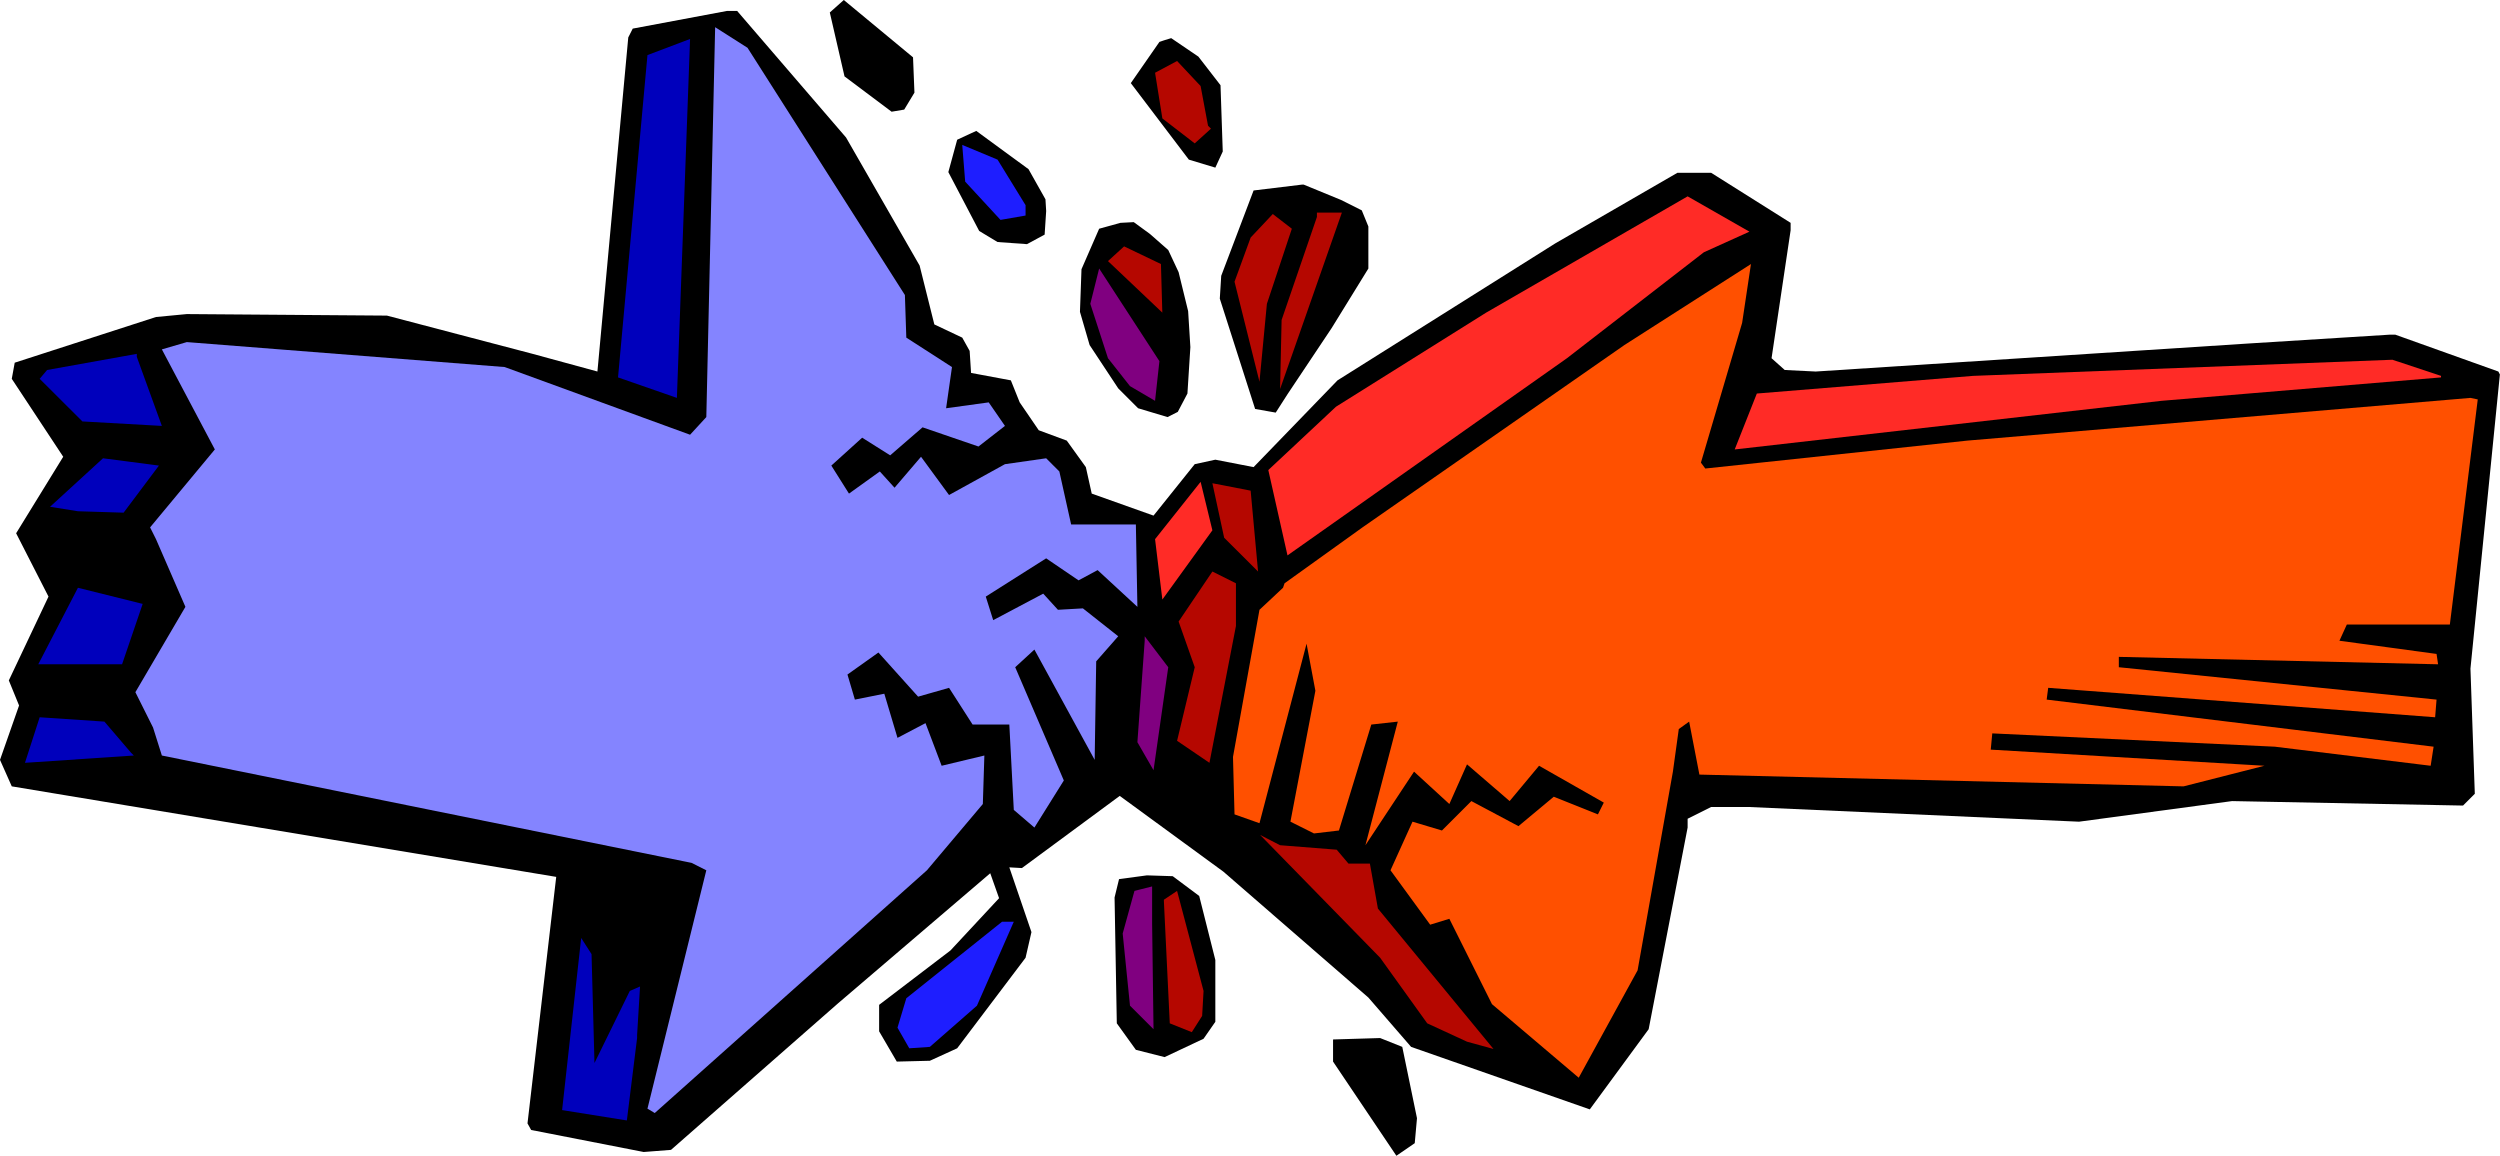 <svg xmlns="http://www.w3.org/2000/svg" width="642.127" height="296.859" fill-rule="evenodd" stroke-linecap="round" preserveAspectRatio="none" viewBox="0 0 21237 9818"><style>.brush1{fill:#000}.pen1{stroke:none}.brush2{fill:#0000bc}.brush4{fill:purple}.brush5{fill:#b50700}.brush6{fill:#1e1eff}.brush7{fill:#ff2b26}</style><path d="M14336 6955v75l-331 1713-500 681-1518-531-363-419-1231-1069-881-644-831 613-107-6 188 550-50 218-581 769-232 106-281 7-150-257v-225l606-462 413-444-75-212-1294 1106-1418 1244-232 18-956-187-31-56 244-2094-4625-769L0 6455l162-462-87-213 337-712-275-538 400-650-437-662 25-137 1200-388 262-25 1700 13 1238 325 550 150 262-2838 38-75 800-150h87l925 1075 625 1088 125 500 237 112 63 113 12 187 338 63 75 187 162 237 238 88 162 225 50 225 525 187 350-437 175-38 325 63 713-737 1849-1163 1038-600h287l675 425v63l-162 1087 112 100 263 13 3675-238 1199-75h50l875 313 13 25-250 2499 37 1063-100 100-1962-38-1300 175-2812-125h-313l-200 100z" class="pen1 brush1"/><path d="m9962 7443-219-7-237 32-38 156 19 1069 162 225 244 62 331-156 100-144v-525l-137-544-225-168zm1112-5875h-12l-413 50-275 725-12 194 300 937 175 31 100-156 375-562 312-506v-357l-56-137-175-88-319-131zm-1443 319-113 6-181 50-150 344-13 362 82 282 243 368 169 169 250 75 87-44 82-156 25-394-19-306-81-331-88-188-156-137-137-100zm256-1544-38 13-243 350 493 650 225 68 63-137-19-563-188-243-231-157-62 19zM8887 1793l-6-100-144-256-444-325-162 75-75 275 262 500 156 94 250 18 150-81 13-200z" class="pen1 brush1"/><path d="m5862 331-362 137-250 2738 500 174 112-3049z" class="pen1 brush2"/><path d="m6075 231-75 3312-138 150-1575-575-2700-212-212 62 450 850-550 662 50 100 250 575-425 725 150 300 75 238 4500 912 125 63-500 2025 62 37 2312-2062 475-563 13-412-363 87-137-362-238 125-112-375-250 50-63-213 263-187 337 375 263-75 200 312h312l38 725 175 150 250-400-413-962 163-150 512 937 13-837 187-213-300-237-212 12-125-137-425 225-63-200 513-325 275 187 162-87 338 312-13-700h-550l-100-450-112-112-350 50-475 262-238-325-225 263-125-138-262 188-150-238 262-237 238 150 275-238 475 163 225-175-138-200-362 50 50-350-388-250-12-362L6350 406l-275-175z" class="pen1" style="fill:#8484ff"/><path d="M1162 3006v25l213 587-675-38-363-362 63-75 762-137zm188 949-475-62-450 412 237 38 388 12 300-400zm-138 1175-550-137-337 650h712l175-513zm-75 1288-25-25-225-263-550-37-125 387 925-62zm4275 2375v25l-87 700-550-88 162-1462 88 137 25 925 300-612 87-38-25 413z" class="pen1 brush2"/><path d="M9787 7555v-25l-150 38-100 362 62 613 200 200-12-900v-288z" class="pen1 brush4"/><path d="M9887 7643v12l50 1038 187 75 88-138 12-212-225-850-112 75z" class="pen1 brush5"/><path d="M8612 7830h-100l-813 650-75 250 100 175 175-12 400-350 313-713z" class="pen1 brush6"/><path d="m9849 3068-512-787-75 300 150 462 187 237 213 125 37-337z" class="pen1 brush4"/><path d="M9874 2668v-12l-462-438 137-125 313 150 12 425z" class="pen1 brush5"/><path d="M8712 1831v-88l-238-387-300-125 25 312 300 325 213-37z" class="pen1 brush6"/><path d="m10287 1093-25-25-63-337-200-213-187 100 62 388 275 212 138-125zm900 713v37l-300 875-13 587 525-1499h-212zm-213 137-25 75-187 563-63 662-212-850 137-375 188-200 162 125zm-287 2912-288-287-100-463 325 63 63 687z" class="pen1 brush5"/><path d="m10199 4093 100 412-425 588-62-513 387-487zm575-100 163 725 2374-1675 1163-900 387-175-525-300-1712 988-1275 799-575 538z" class="pen1 brush7"/><path d="M9724 5405v38l-62 862 137 238 125-875-200-263z" class="pen1 brush4"/><path d="m10299 4855-287 425 137 388-150 625 275 187 225-1162v-363l-200-100z" class="pen1 brush5"/><path d="m10912 4955-13 38-200 187-225 1250 13 488 212 75 400-1525 75 400-212 1112 200 100 212-25 275-900 225-25-275 1050 413-625 300 275 150-337 362 312 250-300 550 313-50 100-375-150-300 250-400-213-250 250-250-75-187 413 337 462 163-50 362 725 737 625 500-912 300-1688 50-362 88-63 87 450 4113 100 687-175-2325-137 13-138 2400 113 1324 162 25-162-3287-400 13-100 3287 250 12-150-2699-275v-88l2712 63-13-88-825-112 63-138h875l237-1912-62-13-4275 363-2225 237-37-50 350-1187 75-500-1075 688-2225 1549-662 475z" class="pen1" style="fill:#ff5000"/><path d="M20736 3206v-13l-413-137-3562 137-1837 150-188 475 3625-413 2375-199z" class="pen1 brush7"/><path d="m7768 787-12-300L7168 0l-119 106 125 543 400 300 107-18 87-144zm3556 8043v188l538 800 156-107 19-212-125-606-188-75-400 12z" class="pen1 brush1"/><path d="M11637 7336h-182l-100-118-481-38-169-87 1019 1043 400 557 338 156 225 62-982-1193-68-382z" class="pen1 brush5"/></svg>
